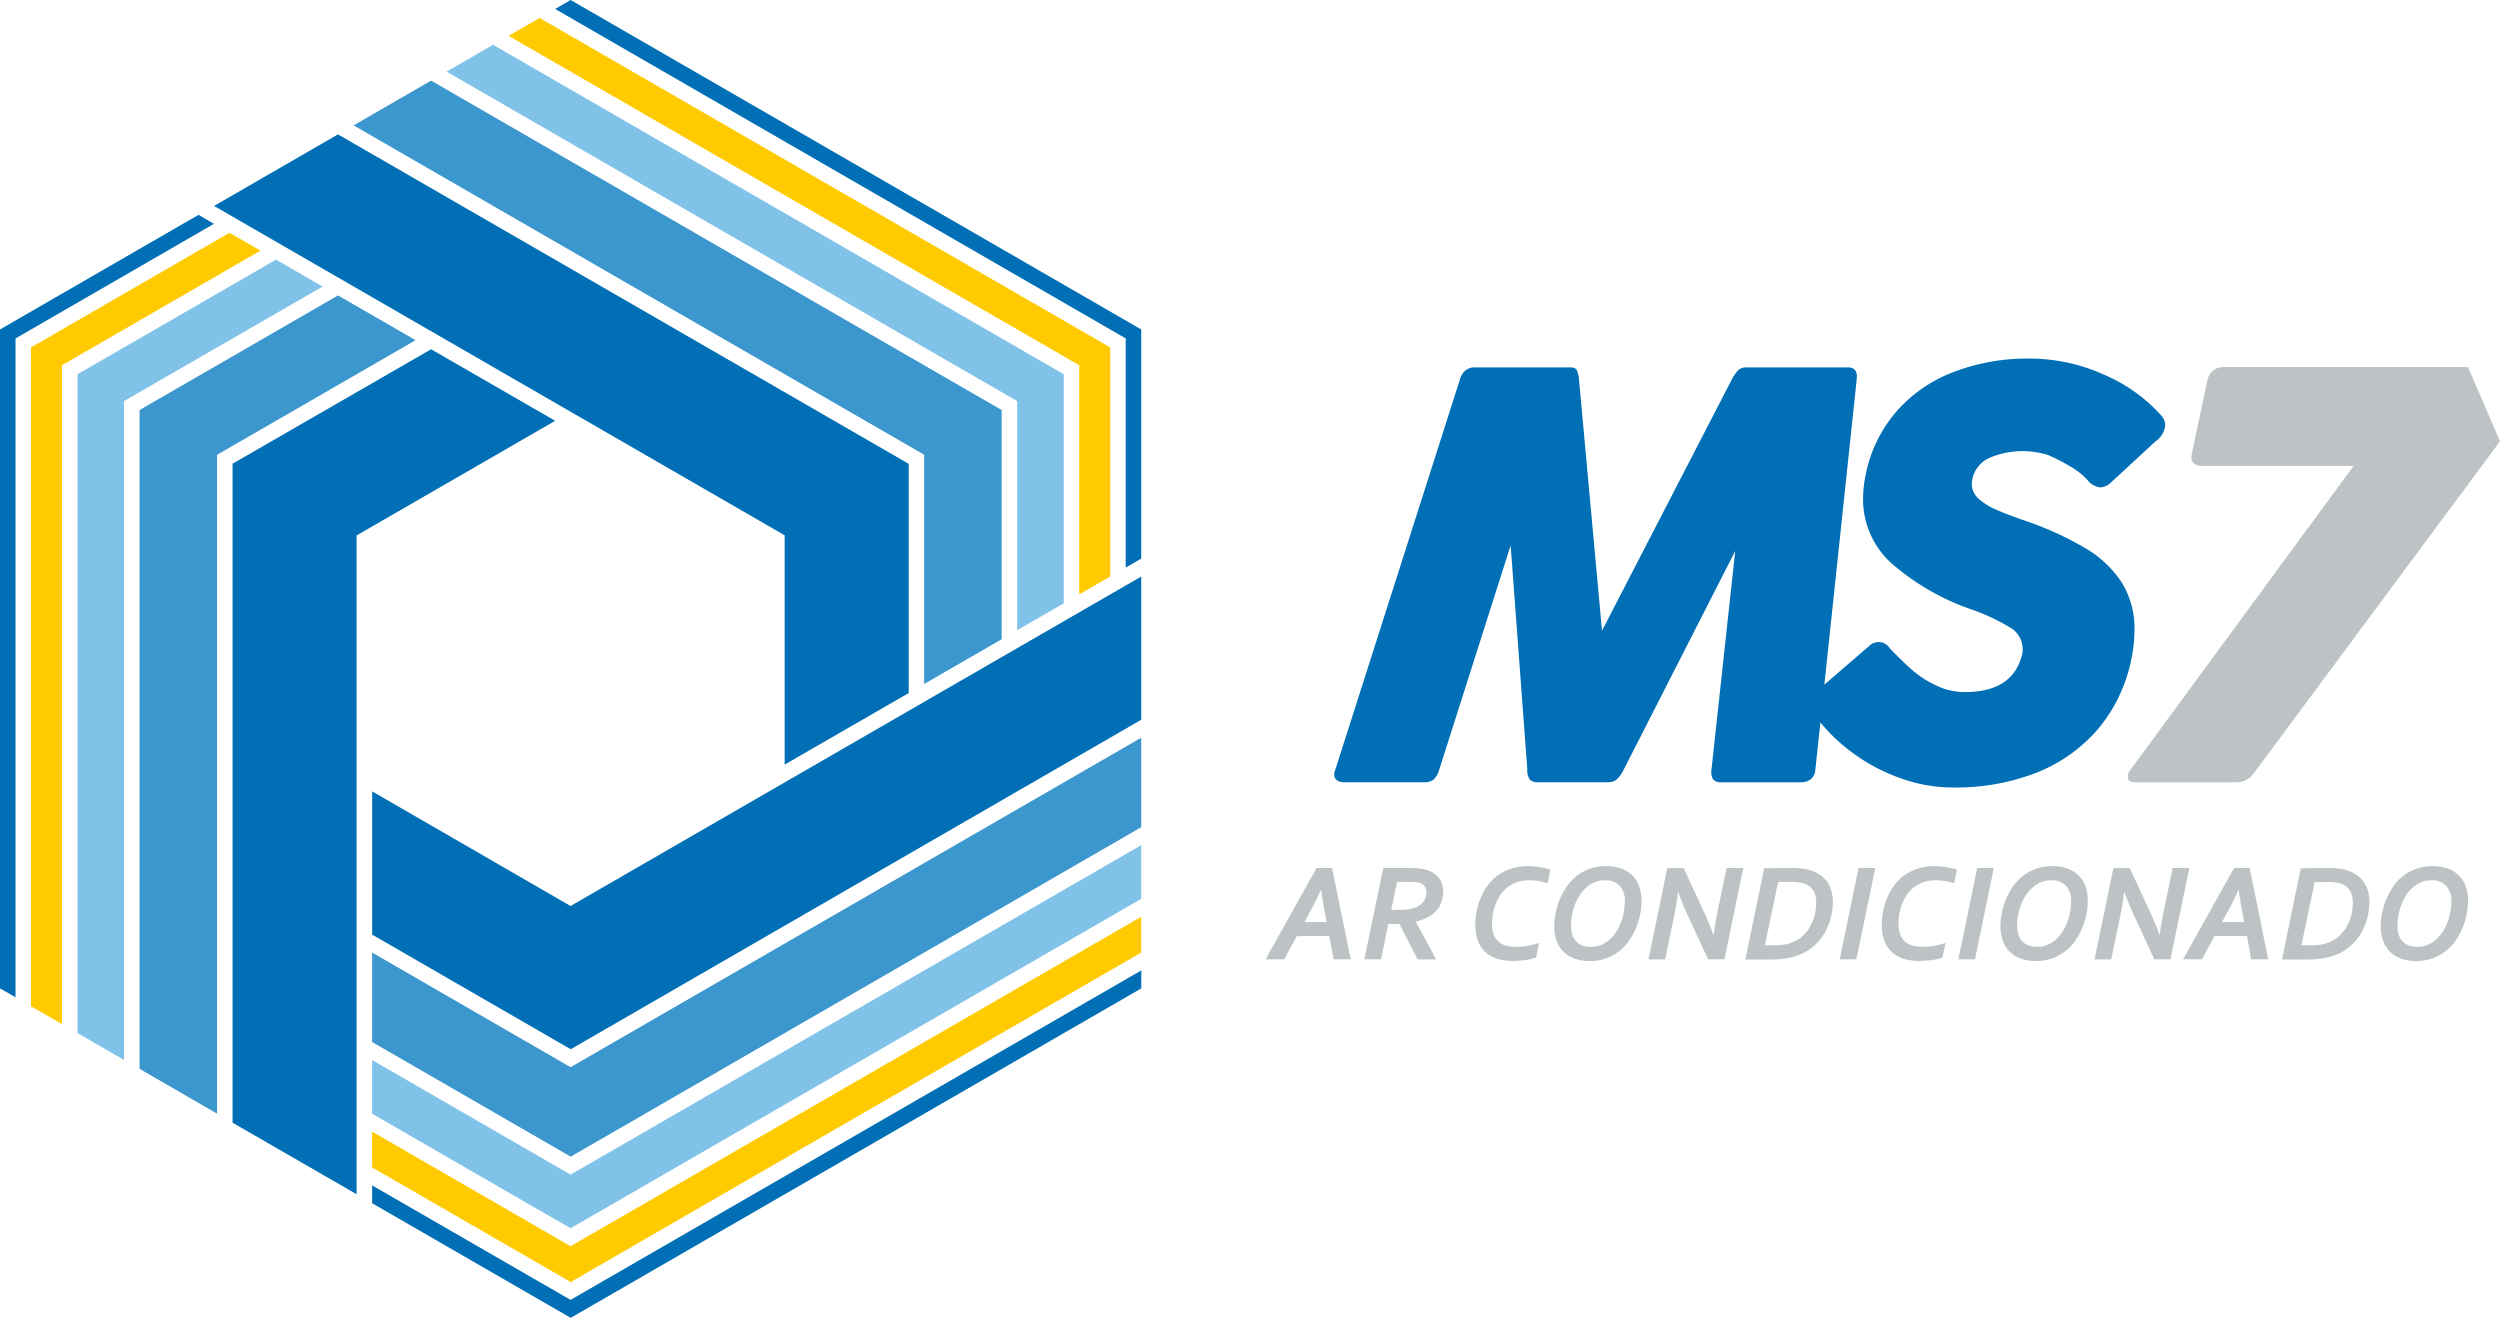 <svg xmlns="http://www.w3.org/2000/svg" xmlns:xlink="http://www.w3.org/1999/xlink" id="Logo" width="199.138" height="104.973" viewBox="0 0 199.138 104.973"><defs><clipPath id="clip-path"><rect id="Ret&#xE2;ngulo_788" data-name="Ret&#xE2;ngulo 788" width="199.138" height="104.972" fill="none"></rect></clipPath></defs><path id="Caminho_1634" data-name="Caminho 1634" d="M68.709,30.713,23.262,4.471l3.7-2.138L72.42,28.576V46.827l-3.71,2.136Z" transform="translate(12.313 1.235)" fill="#81c3e8" fill-rule="evenodd"></path><path id="Caminho_1635" data-name="Caminho 1635" d="M56.6,38.936V57.2l9.881-5.7V33.242L21.021,7,11.149,12.7Z" transform="translate(5.902 3.704)" fill="#006fb5" fill-rule="evenodd"></path><path id="Caminho_1636" data-name="Caminho 1636" d="M70.039,30.44V48.694L63.865,52.26V34L18.418,7.764,24.59,4.2Z" transform="translate(9.749 2.222)" fill="#3b97ce" fill-rule="evenodd"></path><path id="Caminho_1637" data-name="Caminho 1637" d="M74.41,27.178V45.429l-2.464,1.422V28.6L26.49,2.358,28.962.936Z" transform="translate(14.022 0.495)" fill="#ffcb00" fill-rule="evenodd"></path><path id="Caminho_1638" data-name="Caminho 1638" d="M30.15,0,28.914.714l45.45,26.243V45.209l1.236-.714V26.242Z" transform="translate(15.305 0)" fill="#006fb5"></path><path id="Caminho_1639" data-name="Caminho 1639" d="M7.745,24.789V77.276l-3.71-2.147V22.653l15.815-9.13,3.71,2.146Z" transform="translate(2.136 7.158)" fill="#81c3e8" fill-rule="evenodd"></path><path id="Caminho_1640" data-name="Caminho 1640" d="M21.994,33.021l15.815-9.13-9.881-5.7L12.113,27.309V79.8l9.881,5.7Z" transform="translate(6.412 9.628)" fill="#006fb5" fill-rule="evenodd"></path><path id="Caminho_1641" data-name="Caminho 1641" d="M7.269,24.517l15.806-9.13,6.18,3.566L13.44,28.083V80.561L7.269,76.995Z" transform="translate(3.848 8.145)" fill="#3b97ce" fill-rule="evenodd"></path><path id="Caminho_1642" data-name="Caminho 1642" d="M1.616,21.255l15.807-9.13,2.471,1.422L4.079,22.677V75.162l-2.464-1.43Z" transform="translate(0.855 6.418)" fill="#ffcb00" fill-rule="evenodd"></path><path id="Caminho_1643" data-name="Caminho 1643" d="M0,20.32V72.807l1.236.707V21.036l15.806-9.13-1.227-.717Z" transform="translate(0 5.923)" fill="#006fb5"></path><path id="Caminho_1644" data-name="Caminho 1644" d="M35.188,70.263l-15.806-9.13v4.282l15.806,9.121L80.646,48.294V44.018Z" transform="translate(10.26 23.301)" fill="#81c3e8" fill-rule="evenodd"></path><path id="Caminho_1645" data-name="Caminho 1645" d="M35.188,56.273,80.646,30.028V41.437L35.2,67.682l-15.815-9.13V47.143Z" transform="translate(10.26 15.895)" fill="#006fb5" fill-rule="evenodd"></path><path id="Caminho_1646" data-name="Caminho 1646" d="M35.2,71.794,80.645,45.552V38.424L35.187,64.669,19.382,55.537v7.127Z" transform="translate(10.259 20.339)" fill="#3b97ce" fill-rule="evenodd"></path><path id="Caminho_1647" data-name="Caminho 1647" d="M35.2,76.844,80.645,50.6V47.75L35.187,73.992l-15.806-9.13v2.852Z" transform="translate(10.259 25.276)" fill="#ffcb00" fill-rule="evenodd"></path><path id="Caminho_1648" data-name="Caminho 1648" d="M35.188,76.787,19.382,67.667v1.421L35.2,78.218l45.45-26.243V50.543Z" transform="translate(10.26 26.755)" fill="#006fb5"></path><g id="Grupo_1051" data-name="Grupo 1051" transform="translate(0 0.001)"><g id="Grupo_1050" data-name="Grupo 1050" clip-path="url(#clip-path)"><path id="Caminho_1649" data-name="Caminho 1649" d="M70.986,50.682H68.407L67.4,52.537H65.916l4.062-7.275h1.236L72.7,52.537H71.339ZM69.017,49.57h1.765l-.151-.785c-.113-.629-.21-1.211-.283-1.75h-.034c-.257.574-.538,1.139-.838,1.685Zm6.1,2.967H73.784l1.509-7.275h1.97c.318,0,.583.008.811.026a3.527,3.527,0,0,1,.6.113,1.963,1.963,0,0,1,1.051.647,1.722,1.722,0,0,1,.335,1.049,2.843,2.843,0,0,1-.122.832,2.062,2.062,0,0,1-.388.7,2.466,2.466,0,0,1-.671.531,3.637,3.637,0,0,1-.991.362v.024l1.617,2.994H78.031l-1.457-2.825h-.882Zm.812-3.94h.512c.237,0,.459-.006.653-.024a2.774,2.774,0,0,0,.511-.089,1.689,1.689,0,0,0,.823-.459,1.17,1.17,0,0,0,.3-.823.885.885,0,0,0-.122-.459.71.71,0,0,0-.39-.283,1.524,1.524,0,0,0-.336-.069c-.139-.009-.317-.018-.52-.018h-.971Zm10.932-2.355a2.816,2.816,0,0,0-.875.132,2.641,2.641,0,0,0-.733.379,2.834,2.834,0,0,0-.566.566,3.834,3.834,0,0,0-.407.707,4.251,4.251,0,0,0-.237.8,4.786,4.786,0,0,0-.089.856,2.419,2.419,0,0,0,.15.908,1.378,1.378,0,0,0,.416.566,1.529,1.529,0,0,0,.607.3,3.325,3.325,0,0,0,.751.08,4.452,4.452,0,0,0,.893-.07,7.3,7.3,0,0,0,.927-.237l-.237,1.164a4.023,4.023,0,0,1-.954.213,8.506,8.506,0,0,1-.908.061,4.366,4.366,0,0,1-1.211-.167,2.6,2.6,0,0,1-.936-.514,2.417,2.417,0,0,1-.609-.89,3.542,3.542,0,0,1-.222-1.3,5.806,5.806,0,0,1,.107-1.087,5.619,5.619,0,0,1,.326-1.077,5.365,5.365,0,0,1,.558-.98,3.687,3.687,0,0,1,.792-.8,3.741,3.741,0,0,1,1.08-.54,4.248,4.248,0,0,1,1.315-.2,6.468,6.468,0,0,1,.881.07,4.631,4.631,0,0,1,.93.213L88.39,46.47a7.747,7.747,0,0,0-.769-.176,5.012,5.012,0,0,0-.759-.052m6.1,0a2,2,0,0,0-.812.15,2.259,2.259,0,0,0-.671.416,2.914,2.914,0,0,0-.537.616,4.338,4.338,0,0,0-.39.76,5.349,5.349,0,0,0-.229.829,4.842,4.842,0,0,0-.08.847,2.081,2.081,0,0,0,.115.733,1.463,1.463,0,0,0,.31.523,1.261,1.261,0,0,0,.492.317,1.94,1.94,0,0,0,.662.106,2.06,2.06,0,0,0,.814-.148,2.356,2.356,0,0,0,.671-.416,2.753,2.753,0,0,0,.529-.618,3.9,3.9,0,0,0,.388-.759,3.66,3.66,0,0,0,.229-.84,4.519,4.519,0,0,0,.081-.838,1.7,1.7,0,0,0-.425-1.256,1.537,1.537,0,0,0-1.149-.422m.089-1.13a3.641,3.641,0,0,1,1.156.176,2.546,2.546,0,0,1,.893.529,2.436,2.436,0,0,1,.575.875,3.347,3.347,0,0,1,.191,1.2,5.184,5.184,0,0,1-.087.936,5.9,5.9,0,0,1-.292,1.051,5.591,5.591,0,0,1-.52,1.034,3.965,3.965,0,0,1-.777.89,3.668,3.668,0,0,1-2.464.866,3.7,3.7,0,0,1-1.156-.176,2.546,2.546,0,0,1-.884-.529,2.355,2.355,0,0,1-.574-.875,3.338,3.338,0,0,1-.2-1.2A5.48,5.48,0,0,1,89,48.952a6.326,6.326,0,0,1,.292-1.051,5.713,5.713,0,0,1,.532-1.034,3.715,3.715,0,0,1,.775-.892,3.668,3.668,0,0,1,1.069-.627,3.8,3.8,0,0,1,1.386-.237m8.115,7.425-1.491-3.222a20.974,20.974,0,0,1-.876-2.1h-.034c-.072.6-.185,1.3-.346,2.075l-.678,3.25H96.417l1.5-7.275h1.3l1.493,3.222a20.2,20.2,0,0,1,.875,2.092h.034c.046-.476.161-1.165.346-2.074l.68-3.241h1.323l-1.5,7.275Zm4.521-1.121h.823a3.982,3.982,0,0,0,.9-.087,3.351,3.351,0,0,0,.7-.249,2.364,2.364,0,0,0,.714-.538,2.831,2.831,0,0,0,.514-.707,3.564,3.564,0,0,0,.317-.84,4.517,4.517,0,0,0,.115-.908,1.93,1.93,0,0,0-.194-.98,1.209,1.209,0,0,0-.635-.557,2.409,2.409,0,0,0-.5-.141,5.416,5.416,0,0,0-.7-.035h-1Zm2.121-6.154a6.657,6.657,0,0,1,.979.06,3.833,3.833,0,0,1,.759.2,2.916,2.916,0,0,1,.7.416,2.255,2.255,0,0,1,.486.557,2.7,2.7,0,0,1,.283.7,3.412,3.412,0,0,1,.087.8,5.872,5.872,0,0,1-.044.626,6.65,6.65,0,0,1-.159.742,6.3,6.3,0,0,1-.309.8,4.2,4.2,0,0,1-.5.788,3.962,3.962,0,0,1-.705.687,3.488,3.488,0,0,1-.963.54,5.424,5.424,0,0,1-.962.274,7.375,7.375,0,0,1-1.253.1h-2.075l1.5-7.275Zm3.84,7.275,1.5-7.275h1.334l-1.509,7.275Zm7.584-6.295a2.82,2.82,0,0,0-.873.132,2.672,2.672,0,0,0-.734.379,2.718,2.718,0,0,0-.566.566,3.3,3.3,0,0,0-.4.707,5.093,5.093,0,0,0-.249.8,4.771,4.771,0,0,0-.078.856,2.418,2.418,0,0,0,.151.908,1.3,1.3,0,0,0,.413.566,1.474,1.474,0,0,0,.61.3,3.25,3.25,0,0,0,.751.08,4.456,4.456,0,0,0,.89-.07,7.4,7.4,0,0,0,.93-.237l-.249,1.164a3.849,3.849,0,0,1-.945.213,8.61,8.61,0,0,1-.908.061,4.315,4.315,0,0,1-1.21-.167,2.514,2.514,0,0,1-.936-.514,2.219,2.219,0,0,1-.61-.89,3.419,3.419,0,0,1-.22-1.3,5.8,5.8,0,0,1,.105-1.087,5.617,5.617,0,0,1,.327-1.077,5.269,5.269,0,0,1,.557-.98,3.594,3.594,0,0,1,.794-.8,3.713,3.713,0,0,1,1.078-.54,4.219,4.219,0,0,1,1.315-.2,6.528,6.528,0,0,1,.884.07,4.623,4.623,0,0,1,.927.213l-.222,1.075a7.822,7.822,0,0,0-.768-.176,5.032,5.032,0,0,0-.76-.052m1.864,6.295,1.5-7.275h1.324l-1.5,7.275Zm7.4-6.295a2,2,0,0,0-.812.15,2.149,2.149,0,0,0-.671.416,2.911,2.911,0,0,0-.537.616,4.336,4.336,0,0,0-.39.76,5.344,5.344,0,0,0-.229.829,4.844,4.844,0,0,0-.08.847,2.329,2.329,0,0,0,.106.733,1.521,1.521,0,0,0,.317.523,1.3,1.3,0,0,0,.5.317,1.9,1.9,0,0,0,.662.106,2.06,2.06,0,0,0,.814-.148,2.436,2.436,0,0,0,.67-.416,3.111,3.111,0,0,0,.531-.618,4.484,4.484,0,0,0,.388-.759,4.186,4.186,0,0,0,.229-.84,4.511,4.511,0,0,0,.078-.838,1.7,1.7,0,0,0-.422-1.256,1.537,1.537,0,0,0-1.149-.422m.089-1.13a3.672,3.672,0,0,1,1.158.176,2.534,2.534,0,0,1,.89.529,2.249,2.249,0,0,1,.564.875,3.093,3.093,0,0,1,.2,1.2,5.182,5.182,0,0,1-.087.936,5.9,5.9,0,0,1-.292,1.051,5.593,5.593,0,0,1-.52,1.034,3.966,3.966,0,0,1-.777.89,3.923,3.923,0,0,1-1.078.629,3.791,3.791,0,0,1-1.386.237,3.714,3.714,0,0,1-1.158-.176,2.484,2.484,0,0,1-.882-.529,2.336,2.336,0,0,1-.574-.875,3.305,3.305,0,0,1-.2-1.2,5.338,5.338,0,0,1,.089-.936,6.033,6.033,0,0,1,.291-1.051,5.661,5.661,0,0,1,.523-1.034,3.894,3.894,0,0,1,.785-.892,3.551,3.551,0,0,1,1.069-.627,3.8,3.8,0,0,1,1.386-.237m8.115,7.425-1.491-3.222a20.945,20.945,0,0,1-.875-2.1H134.3c-.07.6-.185,1.3-.344,2.075l-.681,3.25h-1.324l1.5-7.275h1.3l1.491,3.222a20.184,20.184,0,0,1,.875,2.092h.034c.046-.476.159-1.165.346-2.074l.679-3.241H139.5l-1.509,7.275Zm7.384-1.855h-2.589l-1.006,1.855H139l4.062-7.275h1.246l1.474,7.275h-1.36ZM142.1,49.57h1.766l-.144-.785q-.181-.943-.291-1.75H143.4c-.255.574-.532,1.139-.84,1.685Zm6.33,1.846h.823a3.913,3.913,0,0,0,.9-.087,3.363,3.363,0,0,0,.7-.249,2.364,2.364,0,0,0,.714-.538,3.115,3.115,0,0,0,.521-.707A3.91,3.91,0,0,0,152.4,49a4.311,4.311,0,0,0,.116-.908,1.914,1.914,0,0,0-.194-.98,1.2,1.2,0,0,0-.636-.557,2.4,2.4,0,0,0-.494-.141,5.389,5.389,0,0,0-.7-.035h-1.008Zm2.12-6.154a6.629,6.629,0,0,1,.979.06,3.819,3.819,0,0,1,.76.2,2.886,2.886,0,0,1,.7.416,2.251,2.251,0,0,1,.485.557,2.547,2.547,0,0,1,.283.7,3.329,3.329,0,0,1,.089.8,5.528,5.528,0,0,1-.046.626,6.633,6.633,0,0,1-.158.742,6.082,6.082,0,0,1-.31.8,4.177,4.177,0,0,1-.492.788,4.035,4.035,0,0,1-.708.687,3.478,3.478,0,0,1-.962.54,5.444,5.444,0,0,1-.96.274,7.414,7.414,0,0,1-1.256.1h-2.075l1.5-7.275Zm8.237.98a2.024,2.024,0,0,0-.811.15,2.381,2.381,0,0,0-.671.416,2.683,2.683,0,0,0-.529.616,3.705,3.705,0,0,0-.388.76,5.184,5.184,0,0,0-.231.829,4.84,4.84,0,0,0-.08.847,2.283,2.283,0,0,0,.107.733,1.439,1.439,0,0,0,.309.523,1.393,1.393,0,0,0,.5.317,1.9,1.9,0,0,0,.662.106,2.027,2.027,0,0,0,.806-.148,2.256,2.256,0,0,0,.671-.416,3.043,3.043,0,0,0,.537-.618,3.96,3.96,0,0,0,.381-.759,4.309,4.309,0,0,0,.237-.84,4.523,4.523,0,0,0,.081-.838,1.7,1.7,0,0,0-.425-1.256,1.559,1.559,0,0,0-1.158-.422m.1-1.13a3.7,3.7,0,0,1,1.158.176,2.452,2.452,0,0,1,.884.529,2.32,2.32,0,0,1,.574.875,3.34,3.34,0,0,1,.2,1.2,5.2,5.2,0,0,1-.089.936,6.024,6.024,0,0,1-.289,1.051,5.705,5.705,0,0,1-.523,1.034,3.929,3.929,0,0,1-.786.89,3.711,3.711,0,0,1-1.067.629,3.805,3.805,0,0,1-1.387.237,3.639,3.639,0,0,1-1.155-.176,2.588,2.588,0,0,1-.893-.529,2.34,2.34,0,0,1-.566-.875,3.18,3.18,0,0,1-.2-1.2,5.337,5.337,0,0,1,.089-.936,6.311,6.311,0,0,1,.291-1.051,5.762,5.762,0,0,1,.523-1.034,3.976,3.976,0,0,1,.777-.892,3.689,3.689,0,0,1,1.077-.627,3.768,3.768,0,0,1,1.386-.237" transform="translate(34.892 23.879)" fill="#bdc3c4" fill-rule="evenodd"></path><path id="Caminho_1650" data-name="Caminho 1650" d="M108.534,44.647l3.559-3.072a1.062,1.062,0,0,1,1.667.194c.671.688,1.256,1.262,1.777,1.72a8.11,8.11,0,0,0,1.872,1.21,5.108,5.108,0,0,0,2.331.54q3.879,0,4.573-3.108a2.9,2.9,0,0,0,.018-.346,2.005,2.005,0,0,0-1.086-1.739,16.611,16.611,0,0,0-2.806-1.324,19.252,19.252,0,0,1-6.633-3.807,6.886,6.886,0,0,1-2.19-5.111,9.976,9.976,0,0,1,.229-1.977,10.965,10.965,0,0,1,2.331-4.822,11.343,11.343,0,0,1,4.495-3.2,16.387,16.387,0,0,1,6.261-1.13,14.336,14.336,0,0,1,5.845,1.269,12.96,12.96,0,0,1,4.619,3.294,1.208,1.208,0,0,1,.292.742,1.821,1.821,0,0,1-.788,1.3l-3.585,3.309a1.3,1.3,0,0,1-.786.346,1.5,1.5,0,0,1-1.049-.6,5.612,5.612,0,0,0-1.318-1.043,14.92,14.92,0,0,0-1.792-.927,6.745,6.745,0,0,0-4.671.213,2.38,2.38,0,0,0-1.376,1.7,2.122,2.122,0,0,0-.044.388,1.574,1.574,0,0,0,.522,1.155,5.007,5.007,0,0,0,1.428.893c.619.274,1.468.592,2.543.963a25.6,25.6,0,0,1,4.594,2.127,8.68,8.68,0,0,1,2.849,2.695,6.891,6.891,0,0,1,1.019,3.776,11,11,0,0,1-.249,2.343,12.387,12.387,0,0,1-2.614,5.518,12.533,12.533,0,0,1-4.891,3.505,17.687,17.687,0,0,1-6.666,1.2,12.365,12.365,0,0,1-4.293-.768,14.546,14.546,0,0,1-3.822-2.058,13.993,13.993,0,0,1-2.482-2.357l-.405,3.8a1,1,0,0,1-.364.723,1.257,1.257,0,0,1-.794.246h-6.331a.8.8,0,0,1-.662-.246,1.167,1.167,0,0,1-.124-.723L101.434,34,92.559,51.4a2.665,2.665,0,0,1-.589.823,1.11,1.11,0,0,1-.708.2H85.753a.892.892,0,0,1-.681-.21,1.316,1.316,0,0,1-.2-.814L83.545,33.556l-5.7,17.9a1.666,1.666,0,0,1-.425.742,1.127,1.127,0,0,1-.733.228H70.362c-.575,0-.867-.21-.867-.626a.824.824,0,0,1,.073-.344l9.924-31.082a1.461,1.461,0,0,1,.45-.749,1.091,1.091,0,0,1,.749-.249h7.56c.292,0,.477.072.557.213a2.246,2.246,0,0,1,.185.786l1.829,19.975,10.321-19.975a3.118,3.118,0,0,1,.54-.786.933.933,0,0,1,.662-.213h8.015a.8.8,0,0,1,.593.185.768.768,0,0,1,.167.557l-.015.257Z" transform="translate(36.786 9.887)" fill="#006fb5" fill-rule="evenodd"></path><path id="Caminho_1651" data-name="Caminho 1651" d="M140.475,25.033,120.9,51.427a1.691,1.691,0,0,1-1.386.766h-8.089c-.4,0-.6-.139-.6-.413a.836.836,0,0,1,.2-.557L128.81,26.993H116.776a1.074,1.074,0,0,1-.636-.167.632.632,0,0,1-.248-.547,2.71,2.71,0,0,1,.044-.3l1.237-5.837a1.3,1.3,0,0,1,.45-.74,1.221,1.221,0,0,1,.8-.283h19.5Z" transform="translate(58.663 10.119)" fill="#bdc3c4" fill-rule="evenodd"></path></g></g></svg>